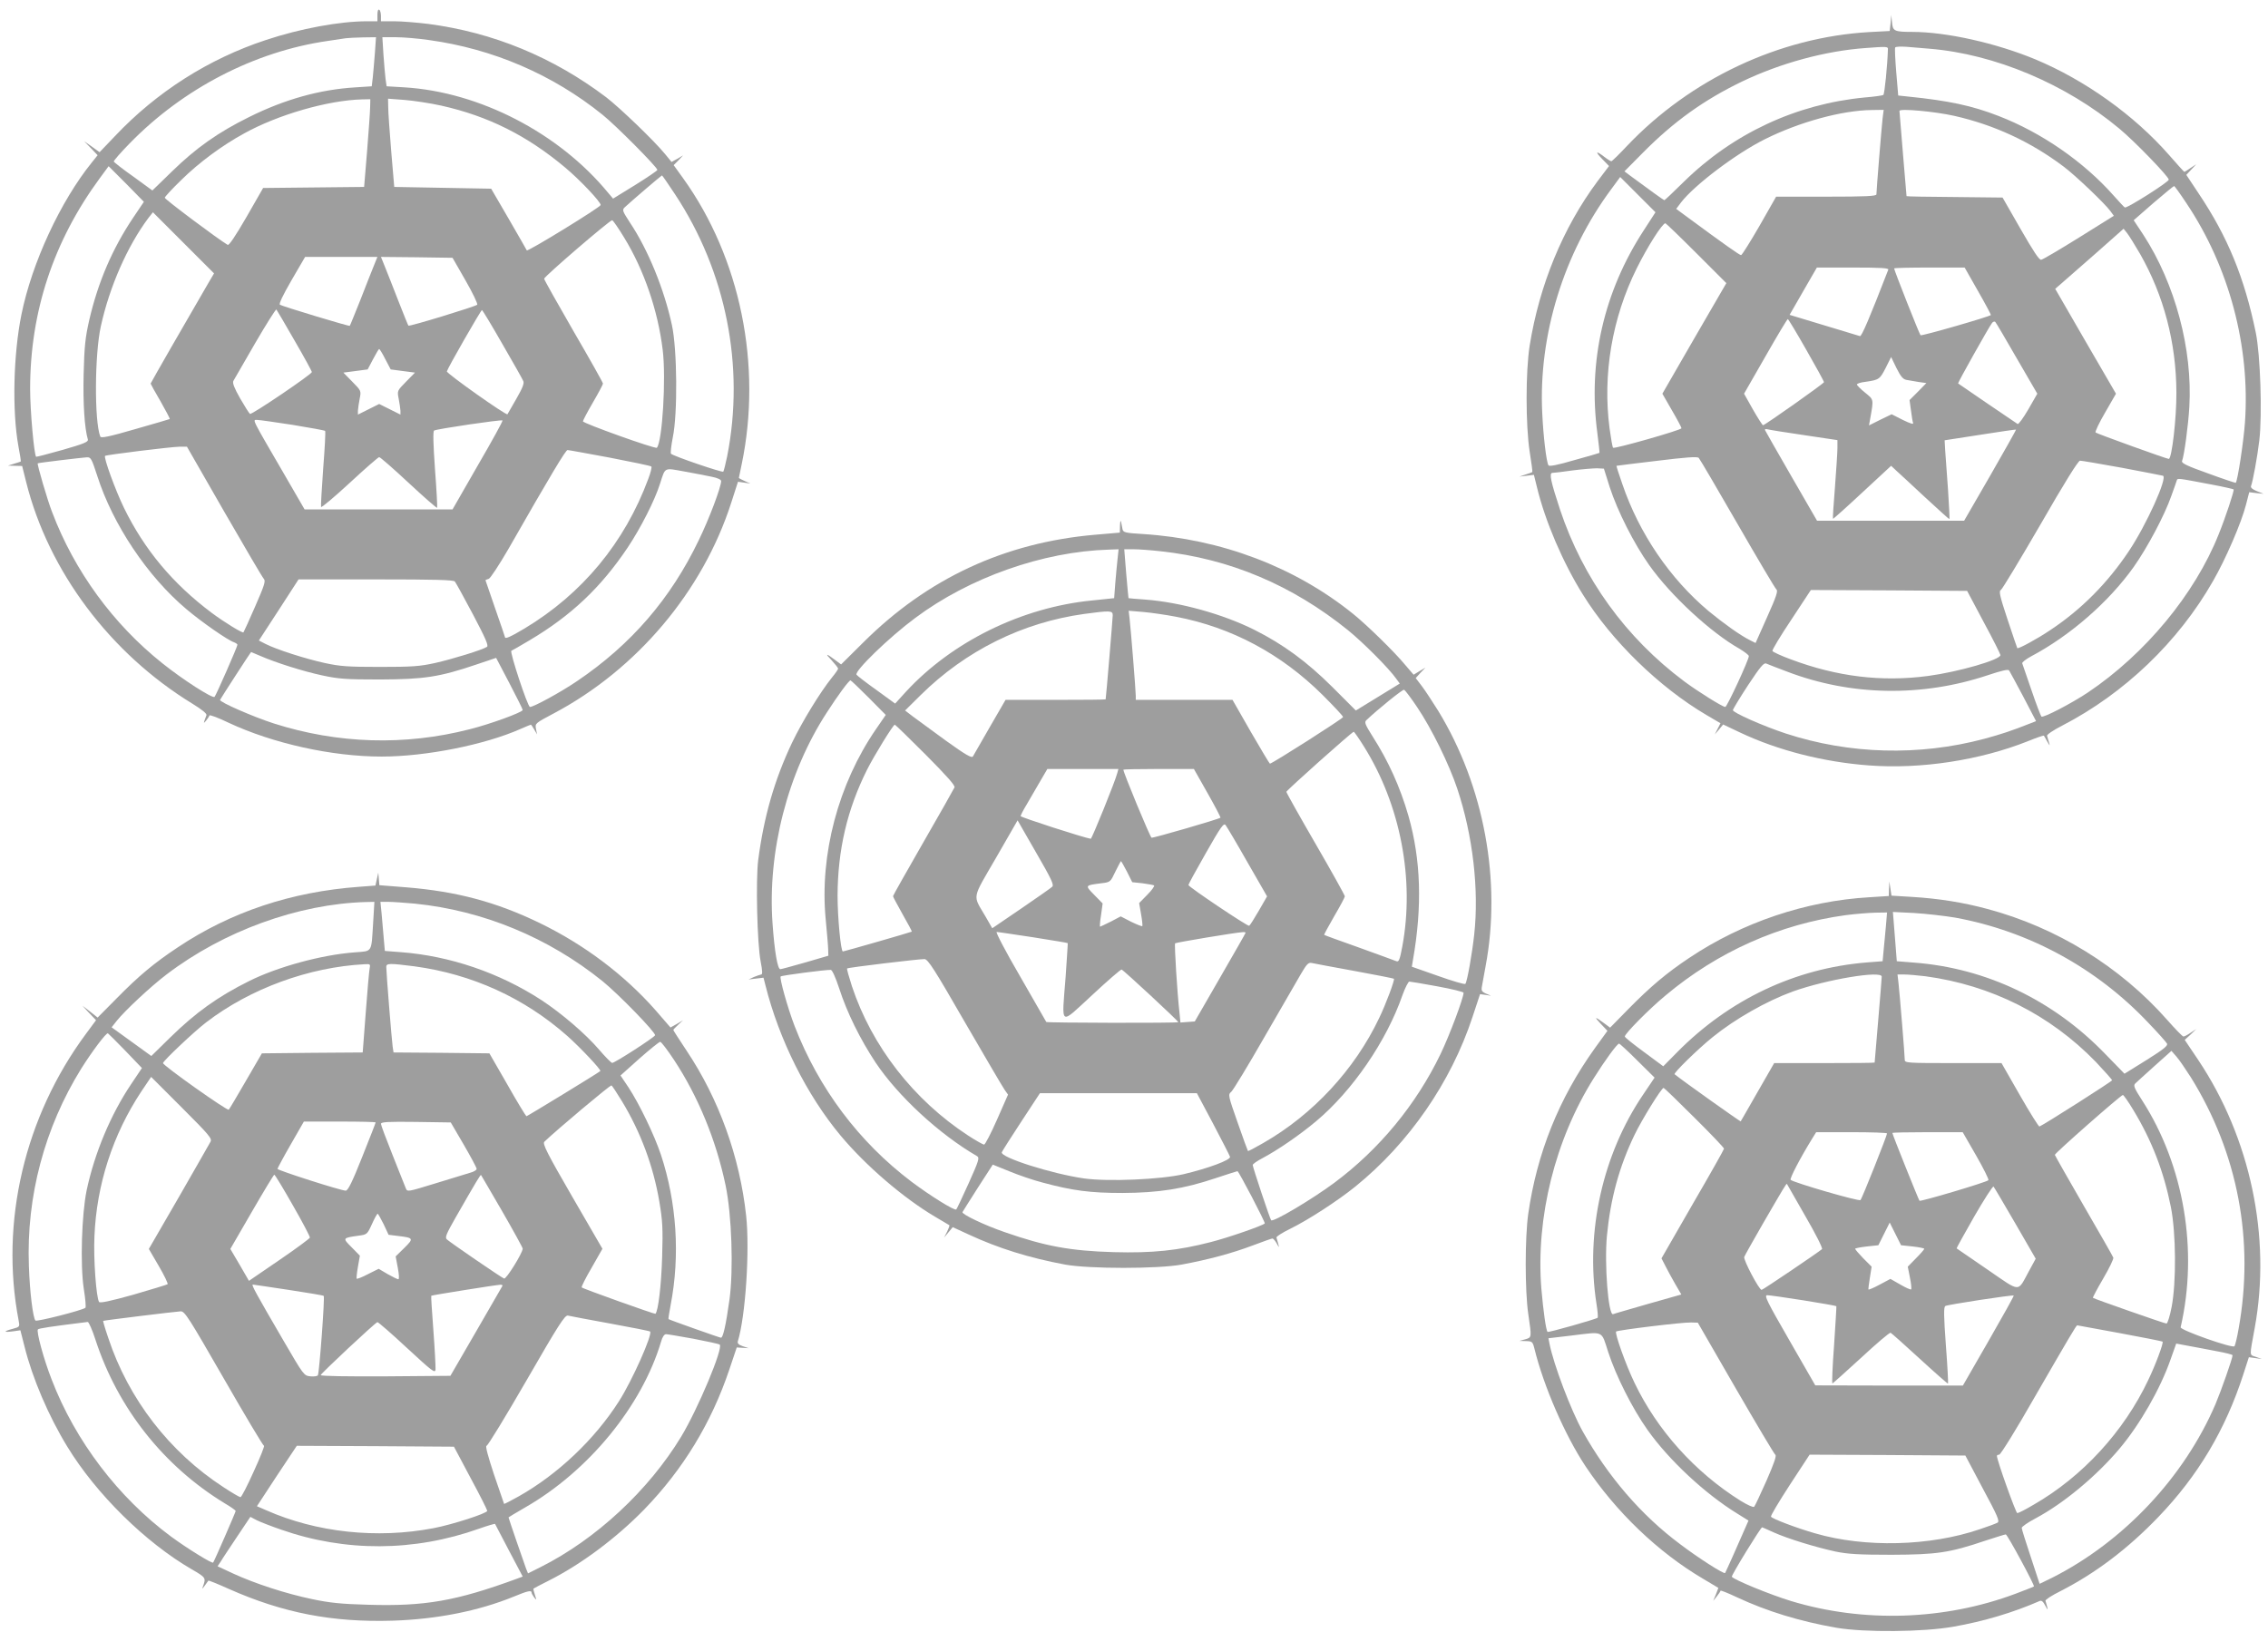 <?xml version="1.0" standalone="no"?>
<!DOCTYPE svg PUBLIC "-//W3C//DTD SVG 20010904//EN"
 "http://www.w3.org/TR/2001/REC-SVG-20010904/DTD/svg10.dtd">
<svg version="1.0" xmlns="http://www.w3.org/2000/svg"
 width="1280pt" height="921pt" viewBox="0 0 1280 921"
 preserveAspectRatio="xMidYMid meet">
<g transform="translate(0,921) scale(0.1,-0.1)"
fill="#9e9e9e" stroke="none">
<path d="M2130 9126 l0 -36 -57 0 c-156 0 -378 -41 -573 -106 -322 -106 -616
-293 -851 -542 l-87 -91 -43 31 -44 31 38 -39 38 -40 -32 -40 c-178 -220 -339
-568 -398 -859 -46 -227 -53 -546 -17 -744 9 -47 15 -85 13 -86 -1 -1 -18 -6
-37 -12 l-35 -11 40 -1 40 -1 23 -92 c126 -502 474 -966 937 -1249 55 -34 84
-57 80 -66 -3 -7 -8 -21 -11 -30 -5 -16 -4 -16 10 1 8 10 17 23 18 28 2 5 50
-13 108 -41 250 -117 583 -191 864 -191 248 0 581 66 784 156 30 13 56 24 58
24 2 0 10 -12 19 -27 l16 -28 -6 31 c-6 31 -5 32 101 88 469 249 839 688 1000
1186 l39 121 35 -5 35 -5 -32 14 c-18 8 -33 16 -33 18 0 1 7 36 16 77 116 557
-7 1163 -330 1613 l-54 75 27 27 26 28 -32 -19 -33 -18 -36 44 c-62 76 -256
262 -334 322 -298 225 -636 365 -1003 413 -65 8 -152 15 -193 15 l-74 0 0 29
c0 17 -4 33 -10 36 -6 4 -10 -8 -10 -29z m-14 -213 c-4 -49 -9 -111 -12 -139
l-6 -51 -91 -6 c-201 -12 -399 -67 -602 -168 -174 -86 -299 -174 -437 -309
l-108 -105 -107 78 c-60 42 -109 81 -111 85 -1 5 39 51 90 103 302 310 707
519 1118 578 41 6 86 13 100 15 14 2 58 4 99 5 l73 1 -6 -87z m305 71 c362
-50 699 -195 980 -422 75 -60 309 -296 309 -311 0 -4 -56 -42 -125 -85 l-125
-77 -28 33 c-277 337 -725 569 -1149 595 l-101 6 -6 41 c-3 23 -8 85 -12 139
l-6 97 75 0 c42 0 126 -7 188 -16z m-332 -376 c0 -24 -8 -135 -17 -248 l-17
-205 -285 -3 -285 -3 -94 -164 c-62 -107 -99 -162 -106 -157 -53 31 -355 257
-355 266 0 5 42 51 93 100 100 99 232 196 355 263 191 106 473 187 665 192
l47 1 -1 -42z m401 6 c264 -59 483 -168 699 -349 84 -70 201 -194 201 -212 0
-12 -414 -266 -417 -256 -2 4 -48 85 -102 178 l-99 170 -273 5 -274 5 -17 200
c-9 110 -17 222 -17 249 l-1 49 93 -7 c50 -4 144 -18 207 -32z m-1740 -635
c-117 -175 -197 -363 -246 -574 -23 -101 -28 -150 -32 -307 -4 -165 5 -305 24
-369 3 -13 -24 -24 -142 -58 -81 -23 -148 -40 -150 -39 -12 12 -34 263 -34
383 0 436 132 834 393 1189 l50 68 100 -100 99 -101 -62 -92z m3060 134 c288
-436 394 -971 294 -1478 -9 -44 -19 -83 -22 -87 -7 -6 -280 87 -295 101 -4 4
1 45 10 92 28 132 25 499 -5 635 -44 203 -135 426 -237 578 -43 67 -45 71 -28
87 28 27 206 179 209 179 2 0 35 -48 74 -107z m-2635 -502 c-119 -204 -325
-563 -325 -566 0 -2 25 -47 56 -100 30 -53 54 -98 52 -100 -2 -1 -89 -27 -195
-57 -148 -43 -193 -52 -197 -42 -34 87 -32 464 3 622 49 224 150 453 268 611
l26 33 172 -172 173 -173 -33 -56z m2347 259 c112 -182 191 -412 218 -634 20
-159 -2 -521 -33 -553 -9 -8 -417 138 -417 149 0 5 25 53 56 106 31 53 57 102
57 107 0 6 -75 139 -167 297 -91 158 -166 291 -165 295 1 13 373 333 384 330
6 -2 36 -46 67 -97z m-1413 -162 c-12 -29 -46 -116 -76 -193 -31 -77 -57 -142
-59 -144 -3 -4 -377 109 -394 119 -7 5 15 51 65 138 l77 132 204 0 204 0 -21
-52z m519 -82 c40 -70 70 -132 65 -136 -10 -10 -383 -124 -388 -118 -2 2 -28
66 -58 143 -30 77 -64 164 -76 193 l-21 52 202 -2 202 -3 74 -129z m-965 -339
c54 -93 97 -172 97 -177 0 -12 -339 -242 -349 -236 -5 3 -30 43 -56 88 -33 58
-44 87 -38 98 5 8 60 104 123 213 63 108 117 194 120 190 4 -5 50 -84 103
-176z m1172 -18 c61 -105 114 -199 118 -209 7 -13 -4 -40 -39 -101 -26 -46
-49 -86 -50 -87 -6 -9 -345 231 -342 242 4 18 192 346 198 346 3 0 55 -86 115
-191z m-660 -87 l30 -57 68 -9 69 -9 -50 -51 c-50 -51 -51 -51 -42 -96 5 -25
9 -55 10 -68 l0 -22 -60 30 -60 30 -60 -30 -60 -30 0 22 c1 13 5 43 10 68 9
45 8 45 -42 96 l-50 51 69 9 68 9 30 57 c17 32 32 58 35 58 3 0 19 -26 35 -58z
m-523 -370 c98 -16 180 -31 183 -34 3 -3 -2 -98 -11 -212 -8 -114 -14 -211
-12 -217 2 -6 74 55 161 135 86 80 162 146 167 146 6 0 80 -65 166 -145 86
-80 159 -144 161 -141 2 2 -3 100 -12 217 -10 142 -12 215 -5 219 14 9 380 63
386 57 3 -3 -60 -117 -139 -253 l-143 -249 -418 0 -417 0 -110 190 c-194 334
-185 315 -157 315 12 0 103 -13 200 -28z m-387 -489 c116 -201 216 -372 224
-380 11 -12 4 -35 -49 -156 -34 -78 -64 -144 -66 -146 -5 -6 -108 57 -179 110
-219 164 -380 356 -496 594 -48 99 -115 283 -106 292 6 6 370 51 422 52 l40 0
210 -366z m2177 304 c125 -24 230 -46 234 -50 4 -3 -4 -35 -17 -69 -133 -360
-373 -650 -700 -846 -77 -46 -109 -60 -109 -48 0 2 -25 75 -55 161 -30 87 -55
159 -55 160 0 2 8 5 18 8 9 2 58 77 111 168 245 429 324 559 334 559 7 0 114
-20 239 -43z m-2893 -103 c87 -273 283 -567 503 -752 86 -73 236 -177 269
-187 10 -4 19 -10 19 -14 0 -11 -120 -284 -129 -294 -11 -11 -179 97 -294 189
-278 221 -497 521 -623 854 -26 66 -86 272 -81 275 3 3 246 32 277 34 23 1 27
-7 59 -105z m3469 -5 c31 -6 52 -16 52 -24 0 -33 -67 -212 -126 -333 -158
-330 -382 -590 -687 -796 -91 -62 -245 -146 -266 -146 -13 0 -116 313 -105
317 5 2 52 29 104 60 234 139 401 297 552 522 73 109 154 268 183 361 31 95
20 90 137 69 57 -10 127 -24 156 -30z m-1451 -591 c6 -7 52 -91 103 -187 71
-135 89 -176 78 -182 -26 -17 -195 -69 -293 -91 -86 -19 -130 -22 -310 -22
-180 0 -225 3 -312 22 -110 24 -275 77 -335 108 l-37 19 112 172 112 173 436
0 c337 0 439 -3 446 -12z m-1100 -419 c89 -39 244 -88 352 -111 92 -20 134
-23 326 -23 249 1 335 14 542 84 l113 38 75 -143 c41 -78 75 -147 75 -151 0
-13 -187 -81 -300 -109 -366 -94 -745 -82 -1105 33 -115 37 -308 121 -303 133
4 9 173 270 175 270 1 0 23 -10 50 -21z"/>
<path d="M10670 9080 l-5 -45 -115 -6 c-508 -29 -1009 -265 -1368 -643 -44
-47 -84 -86 -88 -86 -4 0 -22 11 -40 25 -48 37 -53 30 -11 -13 l38 -39 -65
-86 c-195 -262 -328 -585 -383 -928 -23 -146 -23 -447 0 -598 10 -62 17 -114
15 -115 -2 -2 -19 -8 -38 -14 l-35 -12 41 5 41 5 18 -73 c46 -189 145 -421
258 -602 162 -262 432 -524 697 -680 l80 -47 -16 -31 -16 -32 24 28 23 28 95
-45 c213 -101 472 -167 728 -186 293 -22 625 29 895 136 49 20 90 34 92 32 1
-1 10 -16 19 -33 15 -26 16 -27 10 -5 -4 14 -9 30 -11 37 -3 6 35 32 86 58
350 181 655 472 851 816 72 125 160 329 186 431 l18 70 41 -5 40 -4 -38 15
c-23 9 -36 20 -33 28 11 29 36 166 47 259 17 144 6 482 -20 608 -64 310 -158
540 -323 786 l-69 104 28 30 28 30 -32 -21 c-17 -12 -33 -22 -35 -22 -2 0 -42
44 -88 97 -196 223 -471 420 -753 538 -222 92 -502 155 -697 155 -99 0 -108 5
-112 54 l-4 41 -4 -45z m-15 -146 c-3 -97 -19 -255 -26 -260 -5 -3 -52 -10
-104 -14 -388 -37 -744 -203 -1023 -477 -58 -57 -106 -103 -109 -103 -3 0 -88
61 -192 138 l-33 25 103 104 c175 177 347 300 561 403 217 104 471 173 698
189 116 9 125 8 125 -5z m235 1 c367 -30 769 -199 1071 -451 87 -72 279 -271
279 -288 0 -13 -236 -163 -248 -157 -4 2 -32 32 -63 67 -169 191 -407 356
-651 450 -149 58 -282 86 -509 109 l-56 6 -11 131 c-6 73 -9 135 -6 140 3 5
31 6 62 4 32 -3 91 -8 132 -11z m-265 -392 c-6 -51 -35 -409 -35 -430 0 -10
-61 -13 -283 -13 l-283 0 -94 -165 c-52 -90 -99 -165 -104 -165 -8 0 -96 62
-294 208 l-72 53 27 36 c75 98 312 277 473 357 194 97 434 163 603 165 l68 1
-6 -47z m405 13 c225 -51 430 -146 615 -285 66 -49 236 -211 266 -253 l19 -26
-197 -123 c-108 -67 -204 -124 -213 -125 -11 -3 -44 48 -116 173 l-102 178
-271 3 c-149 1 -271 3 -271 5 0 1 -9 108 -20 237 -11 129 -20 239 -20 244 0
15 199 -3 310 -28z m-1753 -646 c-225 -345 -316 -741 -262 -1144 8 -61 13
-111 12 -112 -1 -1 -65 -20 -142 -41 -96 -28 -142 -37 -146 -29 -12 20 -29
165 -35 294 -22 439 121 903 390 1265 l50 68 100 -100 99 -99 -66 -102z m3062
154 c242 -361 361 -809 331 -1238 -8 -112 -42 -332 -52 -341 -2 -1 -72 22
-156 53 -118 42 -152 58 -147 70 12 32 35 200 41 305 19 326 -80 695 -259 971
l-55 83 111 97 c62 53 114 96 117 96 3 0 34 -43 69 -96z m-2765 -283 l169
-169 -181 -312 -180 -312 54 -94 c30 -51 54 -97 54 -101 0 -10 -379 -118 -386
-110 -4 3 -12 52 -20 109 -40 304 14 623 153 903 61 123 145 255 162 255 3 0
82 -76 175 -169z m2504 -4 c134 -235 204 -501 205 -782 1 -146 -26 -375 -43
-375 -12 0 -405 142 -413 149 -4 4 20 55 54 113 l61 106 -172 296 -171 296 28
24 c15 13 102 89 193 169 l165 146 20 -25 c11 -14 44 -67 73 -117z m-1421 -89
c-106 -274 -151 -379 -160 -375 -7 2 -99 30 -205 62 l-192 58 18 31 c10 17 44
77 77 134 l59 102 204 0 c159 0 203 -3 199 -12z m506 -120 c42 -73 74 -134 73
-136 -10 -10 -392 -120 -397 -114 -7 7 -149 367 -149 377 0 3 89 5 199 5 l199
0 75 -132z m-969 -332 c55 -96 100 -178 100 -183 0 -7 -331 -241 -344 -243 -3
0 -29 40 -57 89 l-50 89 121 211 c66 116 123 211 126 210 3 0 50 -78 104 -173z
m1189 -50 l115 -198 -51 -89 c-28 -48 -55 -85 -60 -82 -10 6 -330 224 -336
229 -3 3 173 317 192 342 6 7 14 9 18 5 4 -4 59 -97 122 -207z m-624 -120 c15
-3 46 -8 70 -12 l43 -6 -47 -48 -48 -48 8 -58 c4 -31 9 -64 12 -71 4 -10 -17
-3 -58 17 l-63 32 -64 -31 -64 -32 6 33 c21 118 22 111 -28 152 -25 20 -46 41
-46 46 0 5 21 12 48 15 77 11 81 14 114 78 l31 62 30 -62 c24 -48 37 -63 56
-67z m-576 -312 l187 -28 0 -45 c0 -26 -7 -125 -14 -221 -8 -96 -13 -176 -11
-178 1 -2 76 65 165 148 l163 151 31 -29 c17 -15 90 -83 162 -150 73 -67 133
-122 136 -122 2 0 -2 75 -8 168 -7 92 -14 192 -16 222 l-3 55 200 31 c110 17
201 31 203 29 1 -1 -64 -117 -145 -258 l-148 -256 -415 0 -415 0 -145 251
c-80 139 -147 256 -149 261 -2 5 5 7 15 4 11 -3 103 -18 207 -33z m-378 -499
c114 -198 213 -365 220 -371 11 -8 1 -39 -52 -157 l-65 -146 -32 16 c-56 28
-149 95 -233 164 -218 183 -392 438 -487 717 -20 56 -34 102 -33 103 1 1 103
13 227 28 163 20 228 25 237 17 6 -6 104 -173 218 -371z m2170 315 c121 -23
225 -43 232 -45 28 -9 -93 -277 -192 -425 -120 -180 -268 -330 -445 -447 -74
-50 -180 -107 -185 -101 -1 2 -26 74 -55 162 -45 136 -50 160 -37 167 8 5 108
171 223 369 135 235 213 360 223 360 9 0 115 -18 236 -40z m-2890 -110 c44
-135 137 -319 223 -440 121 -171 347 -380 510 -472 28 -17 52 -35 52 -41 0
-21 -123 -287 -133 -287 -15 0 -153 86 -231 144 -331 247 -572 581 -702 971
-52 158 -62 205 -43 206 8 0 59 6 114 14 55 7 117 12 138 12 l39 -2 33 -105z
m3398 15 c65 -12 120 -25 123 -27 5 -5 -47 -162 -85 -255 -134 -336 -414 -674
-737 -891 -93 -62 -254 -146 -263 -136 -4 5 -30 72 -56 149 -26 77 -50 145
-52 151 -2 6 20 23 49 39 221 117 439 307 580 505 77 109 174 291 212 400 15
41 29 81 31 88 5 14 -2 15 198 -23z m-1288 -775 c52 -96 94 -180 95 -187 0
-27 -237 -95 -408 -118 -263 -35 -515 -4 -776 94 -55 20 -101 42 -103 47 -2 6
46 86 107 177 l110 167 441 -2 441 -3 93 -175z m-1108 -281 c359 -137 759
-144 1131 -20 78 26 115 35 121 27 4 -6 40 -73 80 -148 l72 -138 -28 -11
c-114 -45 -166 -62 -265 -89 -368 -98 -761 -87 -1119 30 -128 42 -299 118
-299 132 0 5 38 68 85 140 69 104 89 129 103 123 9 -4 63 -25 119 -46z"/>
<path d="M6321 6244 l-1 -40 -139 -12 c-511 -44 -947 -247 -1310 -609 l-124
-123 -31 23 c-54 41 -62 41 -23 1 20 -22 37 -43 37 -48 0 -4 -15 -26 -34 -49
-66 -82 -168 -248 -226 -369 -99 -209 -159 -417 -191 -663 -14 -112 -6 -470
14 -572 10 -52 11 -73 3 -73 -6 -1 -24 -7 -41 -14 l-30 -14 42 5 42 5 11 -43
c77 -307 233 -619 424 -848 143 -171 354 -352 533 -458 43 -25 79 -47 81 -48
2 -2 -4 -18 -13 -37 l-17 -33 25 30 24 29 89 -41 c168 -78 341 -132 544 -170
136 -25 526 -25 660 0 151 28 284 64 398 107 58 22 109 40 113 40 5 0 15 -12
24 -27 15 -27 15 -27 9 -3 -4 14 -8 30 -10 35 -2 6 33 28 78 50 102 50 268
158 367 238 303 245 540 589 661 956 l43 130 31 -4 31 -5 -28 12 c-25 11 -28
17 -23 43 3 16 12 66 20 110 91 482 -8 1019 -267 1443 -32 51 -73 114 -92 139
l-35 46 27 30 28 29 -34 -20 -33 -20 -48 56 c-59 72 -217 226 -293 287 -328
265 -745 423 -1187 451 -101 6 -111 9 -115 28 -2 12 -6 30 -8 41 -3 11 -5 2
-6 -21z m-14 -191 c-4 -32 -9 -94 -13 -139 l-6 -80 -125 -13 c-397 -39 -791
-233 -1052 -517 l-59 -65 -106 77 c-59 42 -109 81 -112 86 -13 20 185 212 331
320 305 228 720 375 1094 386 l54 2 -6 -57z m241 46 c392 -42 744 -191 1060
-446 86 -70 231 -215 273 -275 l19 -26 -124 -76 -124 -76 -133 133 c-144 143
-276 240 -439 322 -178 89 -419 156 -616 171 -52 4 -95 7 -95 8 -1 0 -6 63
-13 139 l-11 137 53 0 c29 0 96 -5 150 -11z m-268 -361 c0 -17 -37 -457 -40
-475 0 -2 -127 -3 -283 -3 l-282 0 -88 -152 c-48 -84 -91 -159 -96 -167 -7
-11 -40 8 -153 89 -78 57 -163 119 -187 137 l-43 33 88 87 c254 251 575 410
923 458 147 20 161 19 161 -7z m358 -9 c313 -60 592 -209 825 -440 64 -64 117
-120 117 -126 0 -8 -400 -263 -413 -263 -2 0 -51 81 -108 180 l-103 180 -273
0 -273 0 0 23 c0 28 -28 377 -35 436 l-5 44 83 -7 c45 -4 128 -16 185 -27z
m-1736 -456 l97 -98 -55 -80 c-213 -309 -319 -710 -284 -1073 7 -76 14 -153
14 -171 l1 -35 -130 -38 c-71 -20 -135 -38 -141 -38 -16 0 -33 102 -44 258
-29 406 85 850 306 1190 63 98 125 182 134 182 3 0 49 -44 102 -97z m3096 -54
c81 -120 181 -323 227 -462 87 -261 123 -568 95 -822 -12 -110 -40 -267 -50
-278 -4 -4 -73 16 -154 45 l-148 52 6 36 c54 306 45 568 -25 815 -47 163 -113
309 -202 448 -42 67 -48 80 -36 92 64 61 205 175 213 172 6 -2 39 -46 74 -98z
m-2774 -268 c122 -123 167 -174 163 -185 -4 -9 -83 -149 -177 -312 -93 -162
-170 -298 -170 -302 0 -4 25 -50 54 -102 30 -52 53 -96 52 -98 -3 -3 -382
-112 -389 -112 -12 0 -30 194 -30 315 1 257 54 486 166 710 40 80 148 255 157
255 3 0 81 -76 174 -169z m2473 47 c207 -330 288 -752 217 -1131 -14 -74 -19
-87 -33 -82 -9 4 -104 38 -211 77 -107 38 -196 70 -197 72 -1 1 24 48 57 105
33 56 60 107 60 112 0 6 -74 139 -165 296 -91 157 -165 289 -165 294 0 8 370
338 380 339 3 0 29 -37 57 -82z m-1391 -150 c-12 -48 -144 -373 -150 -372 -36
5 -396 121 -396 128 0 4 15 34 34 65 18 31 52 89 75 129 l42 72 201 0 200 0
-6 -22z m509 -114 c42 -74 75 -137 73 -139 -8 -8 -380 -116 -389 -113 -8 3
-159 367 -159 384 0 2 89 4 199 4 l199 0 77 -136z m-877 -529 c-7 -7 -86 -62
-175 -123 l-163 -111 -39 68 c-72 123 -78 91 60 329 l122 212 104 -181 c87
-150 103 -184 91 -194z m1102 139 l111 -193 -46 -80 c-26 -45 -50 -83 -55 -86
-8 -5 -340 218 -343 230 0 4 44 85 99 181 85 150 101 171 111 157 7 -9 63
-103 123 -209z m-680 -53 l30 -60 57 -6 c32 -4 62 -10 66 -12 5 -3 -12 -27
-38 -53 l-46 -47 11 -63 c6 -34 9 -64 7 -67 -3 -2 -31 9 -64 25 l-58 30 -55
-29 c-30 -15 -58 -28 -61 -29 -3 0 -1 29 5 65 l9 66 -47 48 c-54 55 -54 54 40
66 51 6 51 7 79 66 16 32 30 59 32 59 1 0 16 -27 33 -59z m-529 -371 c106 -17
194 -31 195 -33 1 -1 -5 -87 -12 -192 -22 -284 -37 -273 150 -101 87 81 162
146 166 144 13 -5 320 -290 320 -297 0 -6 -741 -4 -745 1 -1 2 -67 117 -147
256 -84 144 -140 252 -133 252 8 0 100 -14 206 -30z m1199 26 c0 -3 -65 -116
-144 -253 l-143 -248 -41 -3 -40 -3 -5 53 c-13 112 -30 389 -25 394 6 5 341
61 381 63 9 1 17 -1 17 -3z m-1584 -506 c113 -195 214 -367 224 -381 l19 -27
-62 -141 c-34 -77 -67 -141 -73 -141 -6 0 -47 23 -90 51 -308 201 -544 505
-656 843 -17 53 -30 98 -27 100 6 6 410 54 437 53 20 -2 56 -58 228 -357z
m2198 290 c121 -22 221 -42 223 -44 6 -5 -46 -145 -83 -221 -138 -291 -374
-546 -656 -707 -45 -26 -83 -46 -85 -44 -1 1 -28 73 -58 160 -54 154 -55 158
-36 174 11 10 95 148 186 307 92 160 185 320 207 358 33 56 42 66 61 62 12 -3
121 -23 241 -45z m-2908 -98 c45 -139 118 -286 205 -418 127 -190 359 -405
573 -529 15 -9 11 -24 -47 -153 -35 -78 -67 -145 -70 -148 -9 -9 -148 78 -252
156 -298 225 -524 527 -660 878 -40 104 -87 273 -79 281 6 6 259 39 283 37 8
-1 27 -43 47 -104z m3377 11 c81 -15 147 -31 147 -36 0 -29 -79 -240 -130
-346 -138 -286 -346 -538 -600 -727 -127 -94 -344 -223 -356 -211 -6 6 -104
299 -104 312 0 5 25 23 56 39 85 45 209 130 302 208 205 172 397 452 487 711
15 42 33 77 39 77 6 0 77 -12 159 -27z m-1266 -776 c50 -95 93 -179 95 -186 4
-18 -123 -65 -262 -98 -129 -30 -425 -43 -562 -24 -181 26 -475 119 -464 148
3 7 52 85 110 173 l105 160 443 0 443 0 92 -173z m-964 -331 c170 -46 270 -59
452 -59 205 1 345 23 524 83 66 22 123 40 125 40 7 0 159 -291 154 -295 -13
-13 -206 -80 -304 -105 -185 -48 -329 -63 -549 -57 -243 7 -386 33 -615 113
-114 39 -243 101 -238 113 2 4 41 66 87 138 l84 130 94 -38 c51 -21 135 -50
186 -63z"/>
<path d="M2127 4249 l-8 -37 -92 -7 c-383 -28 -725 -142 -1024 -342 -134 -89
-218 -159 -344 -287 l-108 -109 -43 34 -43 33 38 -41 39 -41 -57 -77 c-346
-467 -486 -1062 -380 -1617 7 -36 7 -37 -34 -48 -53 -14 -52 -21 2 -14 l42 6
24 -94 c44 -177 136 -392 241 -563 162 -266 441 -541 702 -692 81 -47 81 -48
63 -98 -6 -15 -3 -13 10 5 10 14 20 27 21 29 2 2 54 -19 116 -47 307 -136 584
-189 923 -179 249 8 484 54 685 136 77 32 100 37 100 23 0 -5 7 -17 15 -28 13
-17 14 -16 4 14 -6 18 -10 35 -8 36 2 2 40 22 84 44 183 92 381 239 541 403
220 227 379 489 480 789 l42 125 34 -2 33 -2 -33 11 c-23 8 -31 16 -28 27 44
143 68 517 47 710 -36 332 -154 659 -336 931 -41 62 -75 114 -75 117 0 2 12
15 27 29 l28 26 -35 -21 -36 -20 -84 97 c-176 200 -403 371 -655 493 -246 119
-469 178 -752 201 l-152 12 -3 36 -3 35 -8 -36z m-21 -246 c-11 -173 -2 -160
-104 -168 -188 -14 -436 -82 -596 -162 -177 -88 -302 -178 -446 -319 l-106
-104 -112 81 -112 81 30 38 c45 56 191 193 281 261 322 245 742 397 1123 408
l49 1 -7 -117z m235 107 c386 -39 755 -192 1060 -438 91 -74 301 -290 296
-305 -4 -12 -227 -156 -242 -156 -5 0 -39 34 -74 75 -75 88 -213 206 -326 280
-237 154 -516 249 -792 270 l-91 7 -6 68 c-3 38 -9 101 -12 139 l-7 70 46 0
c25 0 91 -5 148 -10z m-255 -367 c-3 -16 -13 -128 -22 -250 l-17 -223 -285 -2
-284 -3 -90 -155 c-49 -85 -93 -159 -97 -163 -8 -8 -371 249 -371 263 0 12
180 182 245 231 248 190 580 311 893 327 32 2 33 0 28 -25z m254 13 c324 -44
619 -178 862 -393 72 -64 193 -192 186 -198 -17 -14 -412 -255 -417 -255 -3 1
-52 80 -107 178 l-102 177 -270 3 -271 2 -5 33 c-5 33 -36 418 -36 450 0 21
19 21 160 3z m-1632 -477 l93 -97 -61 -91 c-115 -171 -206 -388 -251 -599 -28
-136 -37 -420 -16 -557 9 -55 13 -103 9 -106 -16 -14 -275 -80 -282 -72 -14
16 -32 159 -37 308 -15 392 89 781 295 1113 61 97 141 204 151 200 3 -2 48
-46 99 -99z m3096 -51 c136 -206 238 -454 291 -708 35 -166 45 -477 22 -645
-20 -142 -36 -215 -48 -215 -7 0 -289 100 -296 105 -2 1 4 37 12 80 54 279 34
579 -55 848 -37 111 -122 287 -183 380 l-45 67 106 95 c59 52 112 95 118 95 6
0 41 -46 78 -102z m-2616 -462 c-6 -12 -87 -152 -179 -313 l-169 -292 56 -96
c31 -53 53 -99 50 -103 -4 -3 -90 -29 -193 -59 -129 -36 -189 -49 -194 -41
-16 26 -32 243 -26 370 12 292 103 573 264 817 l56 83 173 -173 c155 -155 172
-175 162 -193z m2322 229 c106 -175 177 -366 211 -566 18 -107 21 -149 16
-314 -5 -160 -22 -304 -38 -320 -4 -3 -408 141 -416 149 -3 3 22 53 56 111
l61 107 -171 295 c-142 245 -168 298 -157 309 71 68 373 322 379 318 4 -2 31
-43 59 -89z m-1390 -120 c0 -3 -34 -90 -76 -195 -56 -141 -80 -190 -93 -190
-30 1 -385 115 -385 123 1 5 34 67 75 138 l74 129 203 0 c111 0 202 -2 202 -5z
m497 -125 c40 -69 73 -130 73 -137 0 -7 -17 -17 -37 -22 -21 -6 -109 -33 -196
-60 -157 -48 -158 -49 -167 -27 -4 11 -38 95 -74 186 -36 90 -66 170 -66 177
0 11 41 13 197 11 l197 -3 73 -125z m-964 -343 c54 -94 97 -176 96 -182 -1 -5
-79 -63 -173 -127 l-171 -117 -52 90 -53 90 121 209 c67 116 124 210 127 210
4 0 51 -78 105 -173z m1181 -33 c64 -111 116 -206 116 -211 0 -24 -93 -174
-105 -169 -16 6 -305 204 -323 221 -12 11 -3 31 48 121 122 213 142 246 145
242 1 -2 55 -93 119 -204z m-669 -73 l28 -60 56 -7 c85 -10 87 -14 33 -67
l-49 -48 12 -64 c7 -37 9 -65 3 -65 -5 0 -32 13 -60 29 l-51 30 -60 -30 c-32
-17 -61 -28 -64 -26 -2 3 1 33 7 67 l11 63 -46 47 c-53 53 -53 53 39 66 47 6
49 8 75 65 14 32 29 58 32 59 3 0 18 -27 34 -59z m-536 -371 c106 -16 196 -31
198 -34 7 -7 -25 -435 -33 -448 -3 -5 -22 -8 -42 -6 -37 4 -38 6 -150 198
-159 273 -185 320 -175 320 4 0 95 -14 202 -30z m1204 18 c-4 -7 -71 -123
-149 -258 l-142 -245 -366 -3 c-210 -1 -366 1 -366 7 0 8 304 293 320 299 4 1
79 -64 166 -145 143 -132 159 -145 162 -123 1 14 -4 113 -12 220 -8 107 -14
196 -12 197 3 3 365 61 389 62 12 1 16 -3 10 -11z m-1570 -518 c120 -209 222
-380 227 -380 4 0 -21 -65 -58 -145 -36 -80 -69 -145 -75 -145 -5 0 -48 25
-95 56 -305 198 -537 498 -651 843 -18 52 -30 95 -29 96 4 3 404 52 438 54 23
0 45 -35 243 -379z m2181 310 c121 -22 222 -42 225 -45 15 -16 -101 -277 -176
-394 -137 -215 -345 -412 -565 -536 -44 -25 -82 -44 -83 -43 -1 2 -26 76 -57
166 -34 103 -50 162 -42 162 7 0 108 166 226 370 182 316 216 368 233 365 11
-3 119 -23 239 -45z m-2905 -92 c126 -386 385 -713 730 -923 34 -20 61 -39 61
-43 0 -6 -120 -282 -127 -291 -5 -8 -150 82 -238 147 -297 220 -540 539 -673
885 -46 117 -88 274 -78 284 6 6 70 16 281 42 6 0 26 -45 44 -101z m3376 6
c77 -15 143 -29 147 -33 21 -19 -123 -363 -218 -520 -184 -303 -480 -578 -792
-735 l-72 -36 -11 27 c-12 32 -99 285 -99 289 0 1 42 26 92 55 360 206 661
574 769 937 7 26 18 42 28 42 8 0 78 -12 156 -26z m-1260 -784 c52 -96 94
-180 95 -187 0 -14 -198 -78 -304 -98 -319 -61 -660 -24 -943 101 l-53 23 112
171 113 170 443 -2 444 -3 93 -175z m-1069 -293 c363 -127 751 -125 1117 5 48
17 89 29 91 27 1 -2 37 -70 79 -151 l77 -146 -32 -12 c-344 -126 -520 -157
-843 -147 -150 4 -216 11 -315 32 -148 31 -320 87 -444 144 l-88 41 18 27 c9
16 51 78 92 140 l75 112 36 -19 c20 -10 82 -34 137 -53z"/>
<path d="M10661 4194 l-1 -41 -110 -7 c-359 -21 -717 -142 -1016 -342 -129
-86 -220 -163 -343 -288 l-104 -106 -31 23 c-55 41 -62 41 -22 -1 l38 -40 -71
-98 c-203 -283 -327 -593 -376 -935 -19 -135 -19 -433 0 -564 20 -136 20 -133
-17 -144 l-33 -9 37 -1 c35 -1 38 -3 48 -43 52 -212 172 -488 288 -663 172
-258 410 -486 663 -635 l87 -52 -14 -37 -15 -36 20 25 c11 14 21 28 21 32 0 4
42 -13 93 -37 169 -79 355 -136 562 -172 158 -27 491 -24 659 6 171 30 339 80
487 145 11 5 20 -3 32 -26 13 -25 16 -27 11 -8 -4 14 -8 30 -10 35 -2 6 35 30
83 54 200 102 382 240 554 419 224 233 379 493 480 806 l31 96 37 -5 36 -5
-34 12 c-37 13 -36 -2 -6 163 94 513 -24 1072 -319 1513 l-76 113 33 30 32 31
-32 -21 c-17 -12 -35 -21 -40 -21 -6 0 -47 43 -93 95 -265 300 -624 521 -1014
625 -137 37 -276 59 -426 68 l-115 7 -6 40 -6 40 -2 -41z m-17 -206 c-4 -40
-9 -102 -13 -138 l-6 -65 -90 -7 c-403 -33 -774 -208 -1069 -506 l-79 -80
-108 80 c-60 44 -109 83 -109 88 0 16 136 154 229 231 294 247 644 403 1018
454 54 7 128 13 166 14 l67 1 -6 -72z m391 43 c415 -76 798 -284 1091 -595 53
-55 100 -108 104 -116 6 -12 -19 -32 -116 -93 l-124 -77 -108 111 c-293 304
-672 485 -1078 516 l-99 8 -7 90 c-4 50 -9 112 -11 139 l-4 49 121 -6 c66 -4
171 -16 231 -26z m-415 -333 c0 -7 -9 -119 -20 -248 -11 -129 -20 -236 -20
-237 0 -2 -128 -3 -284 -3 l-283 0 -93 -162 c-51 -90 -95 -165 -96 -167 -2 -2
-322 225 -373 266 -8 6 131 142 214 209 128 104 305 204 453 258 190 68 502
120 502 84z m247 2 c370 -50 703 -217 961 -483 50 -53 92 -100 92 -104 0 -6
-380 -248 -410 -261 -4 -1 -54 78 -111 178 l-103 180 -273 0 c-256 0 -273 1
-273 18 0 25 -28 366 -35 430 l-6 52 40 0 c22 0 75 -5 118 -10z m-1626 -476
l97 -96 -64 -95 c-229 -337 -327 -776 -264 -1181 7 -41 9 -76 7 -79 -8 -8
-279 -85 -283 -80 -9 9 -24 118 -35 244 -32 401 78 842 296 1188 64 102 132
195 143 195 3 0 50 -43 103 -96z m3124 -95 c265 -427 359 -921 269 -1419 -8
-48 -19 -91 -23 -98 -9 -14 -307 91 -304 107 100 434 19 913 -217 1280 -45 70
-51 84 -39 96 8 8 57 52 109 99 l95 85 28 -32 c16 -18 52 -71 82 -118z m-2803
-226 c93 -92 168 -171 168 -176 0 -4 -79 -145 -177 -313 l-176 -306 21 -41
c11 -23 37 -69 56 -103 l35 -60 -187 -53 c-103 -30 -192 -55 -198 -58 -27 -10
-50 281 -35 442 20 209 69 389 155 568 41 86 153 267 165 267 3 0 81 -75 173
-167z m2478 42 c105 -173 172 -348 212 -548 29 -148 31 -424 4 -564 -10 -52
-23 -93 -29 -93 -11 0 -407 139 -415 145 -2 2 24 51 58 109 34 58 60 112 57
118 -2 7 -78 139 -167 293 -89 154 -162 283 -163 287 -2 8 373 338 384 338 4
0 31 -38 59 -85z m-1390 -132 c0 -12 -141 -368 -150 -376 -8 -9 -376 98 -394
114 -7 6 52 120 121 232 l23 37 200 0 c110 0 200 -3 200 -7z m503 -125 c42
-73 73 -136 69 -139 -12 -12 -383 -122 -389 -116 -5 6 -153 374 -153 383 0 2
89 4 199 4 l198 0 76 -132z m-964 -342 c57 -98 99 -181 94 -186 -22 -19 -334
-230 -341 -230 -14 0 -104 170 -98 186 3 8 49 90 102 182 120 207 136 234 139
230 1 -2 48 -83 104 -182z m1185 -41 l115 -199 -37 -68 c-68 -124 -43 -125
-237 8 -94 64 -171 117 -172 118 -2 1 43 82 99 180 56 97 105 173 109 169 4
-4 59 -98 123 -208z m-579 -130 c36 -4 65 -10 65 -13 0 -4 -21 -28 -46 -53
l-47 -48 12 -61 c7 -34 10 -64 7 -67 -3 -3 -30 9 -61 27 l-56 32 -60 -32 c-33
-18 -62 -30 -64 -28 -1 1 2 31 8 66 l10 63 -47 47 c-25 26 -46 50 -46 54 0 3
29 9 66 13 l65 7 32 64 32 64 32 -64 32 -64 66 -7z m-617 -304 c101 -16 185
-31 186 -33 1 -1 -5 -101 -13 -221 -9 -119 -13 -216 -9 -215 4 2 77 67 163
146 85 79 159 142 165 140 5 -2 79 -68 165 -147 86 -79 158 -142 159 -140 2 2
-3 100 -12 217 -12 165 -13 215 -3 221 13 8 381 64 386 59 2 -2 -62 -117 -142
-256 l-145 -252 -416 0 -417 1 -146 254 c-128 222 -144 255 -125 255 11 0 103
-13 204 -29z m-383 -495 c117 -202 218 -372 224 -376 9 -5 -6 -47 -49 -146
-34 -76 -65 -143 -70 -148 -5 -5 -38 10 -77 34 -258 162 -470 398 -598 665
-49 101 -113 281 -104 290 9 8 376 53 423 51 l38 -1 213 -369z m2168 310 c131
-24 240 -46 242 -48 7 -6 -40 -132 -81 -217 -137 -290 -371 -545 -646 -703
-45 -27 -87 -48 -93 -48 -8 0 -115 299 -115 323 0 4 6 7 13 7 8 0 99 147 202
328 186 322 233 402 238 402 1 0 109 -20 240 -44z m-2887 -106 c44 -136 137
-320 222 -440 121 -171 326 -362 509 -474 l61 -38 -18 -41 c-44 -102 -111
-251 -114 -255 -7 -7 -150 84 -254 163 -220 164 -407 382 -550 637 -66 119
-163 374 -187 494 l-6 31 128 15 c188 23 169 31 209 -92z m3434 4 c49 -9 90
-19 90 -23 0 -17 -64 -199 -96 -275 -177 -413 -519 -777 -923 -981 l-70 -34
-50 152 c-28 84 -51 157 -51 164 0 6 35 31 79 54 156 83 343 238 474 394 115
137 229 336 287 502 l32 90 69 -13 c38 -7 109 -20 159 -30z m-1320 -774 c85
-158 97 -186 83 -194 -9 -5 -54 -22 -100 -37 -281 -96 -648 -105 -929 -23
-102 29 -242 82 -249 94 -3 5 45 85 106 179 l112 171 439 -2 440 -3 98 -185z
m-1179 -249 c78 -35 234 -83 349 -108 68 -14 130 -18 315 -18 257 1 327 11
531 80 58 19 110 35 114 35 9 0 165 -289 159 -294 -2 -2 -49 -20 -104 -41
-401 -150 -858 -165 -1267 -41 -118 36 -323 120 -334 137 -4 7 163 279 171
279 1 0 31 -13 66 -29z"/>
</g>
</svg>
